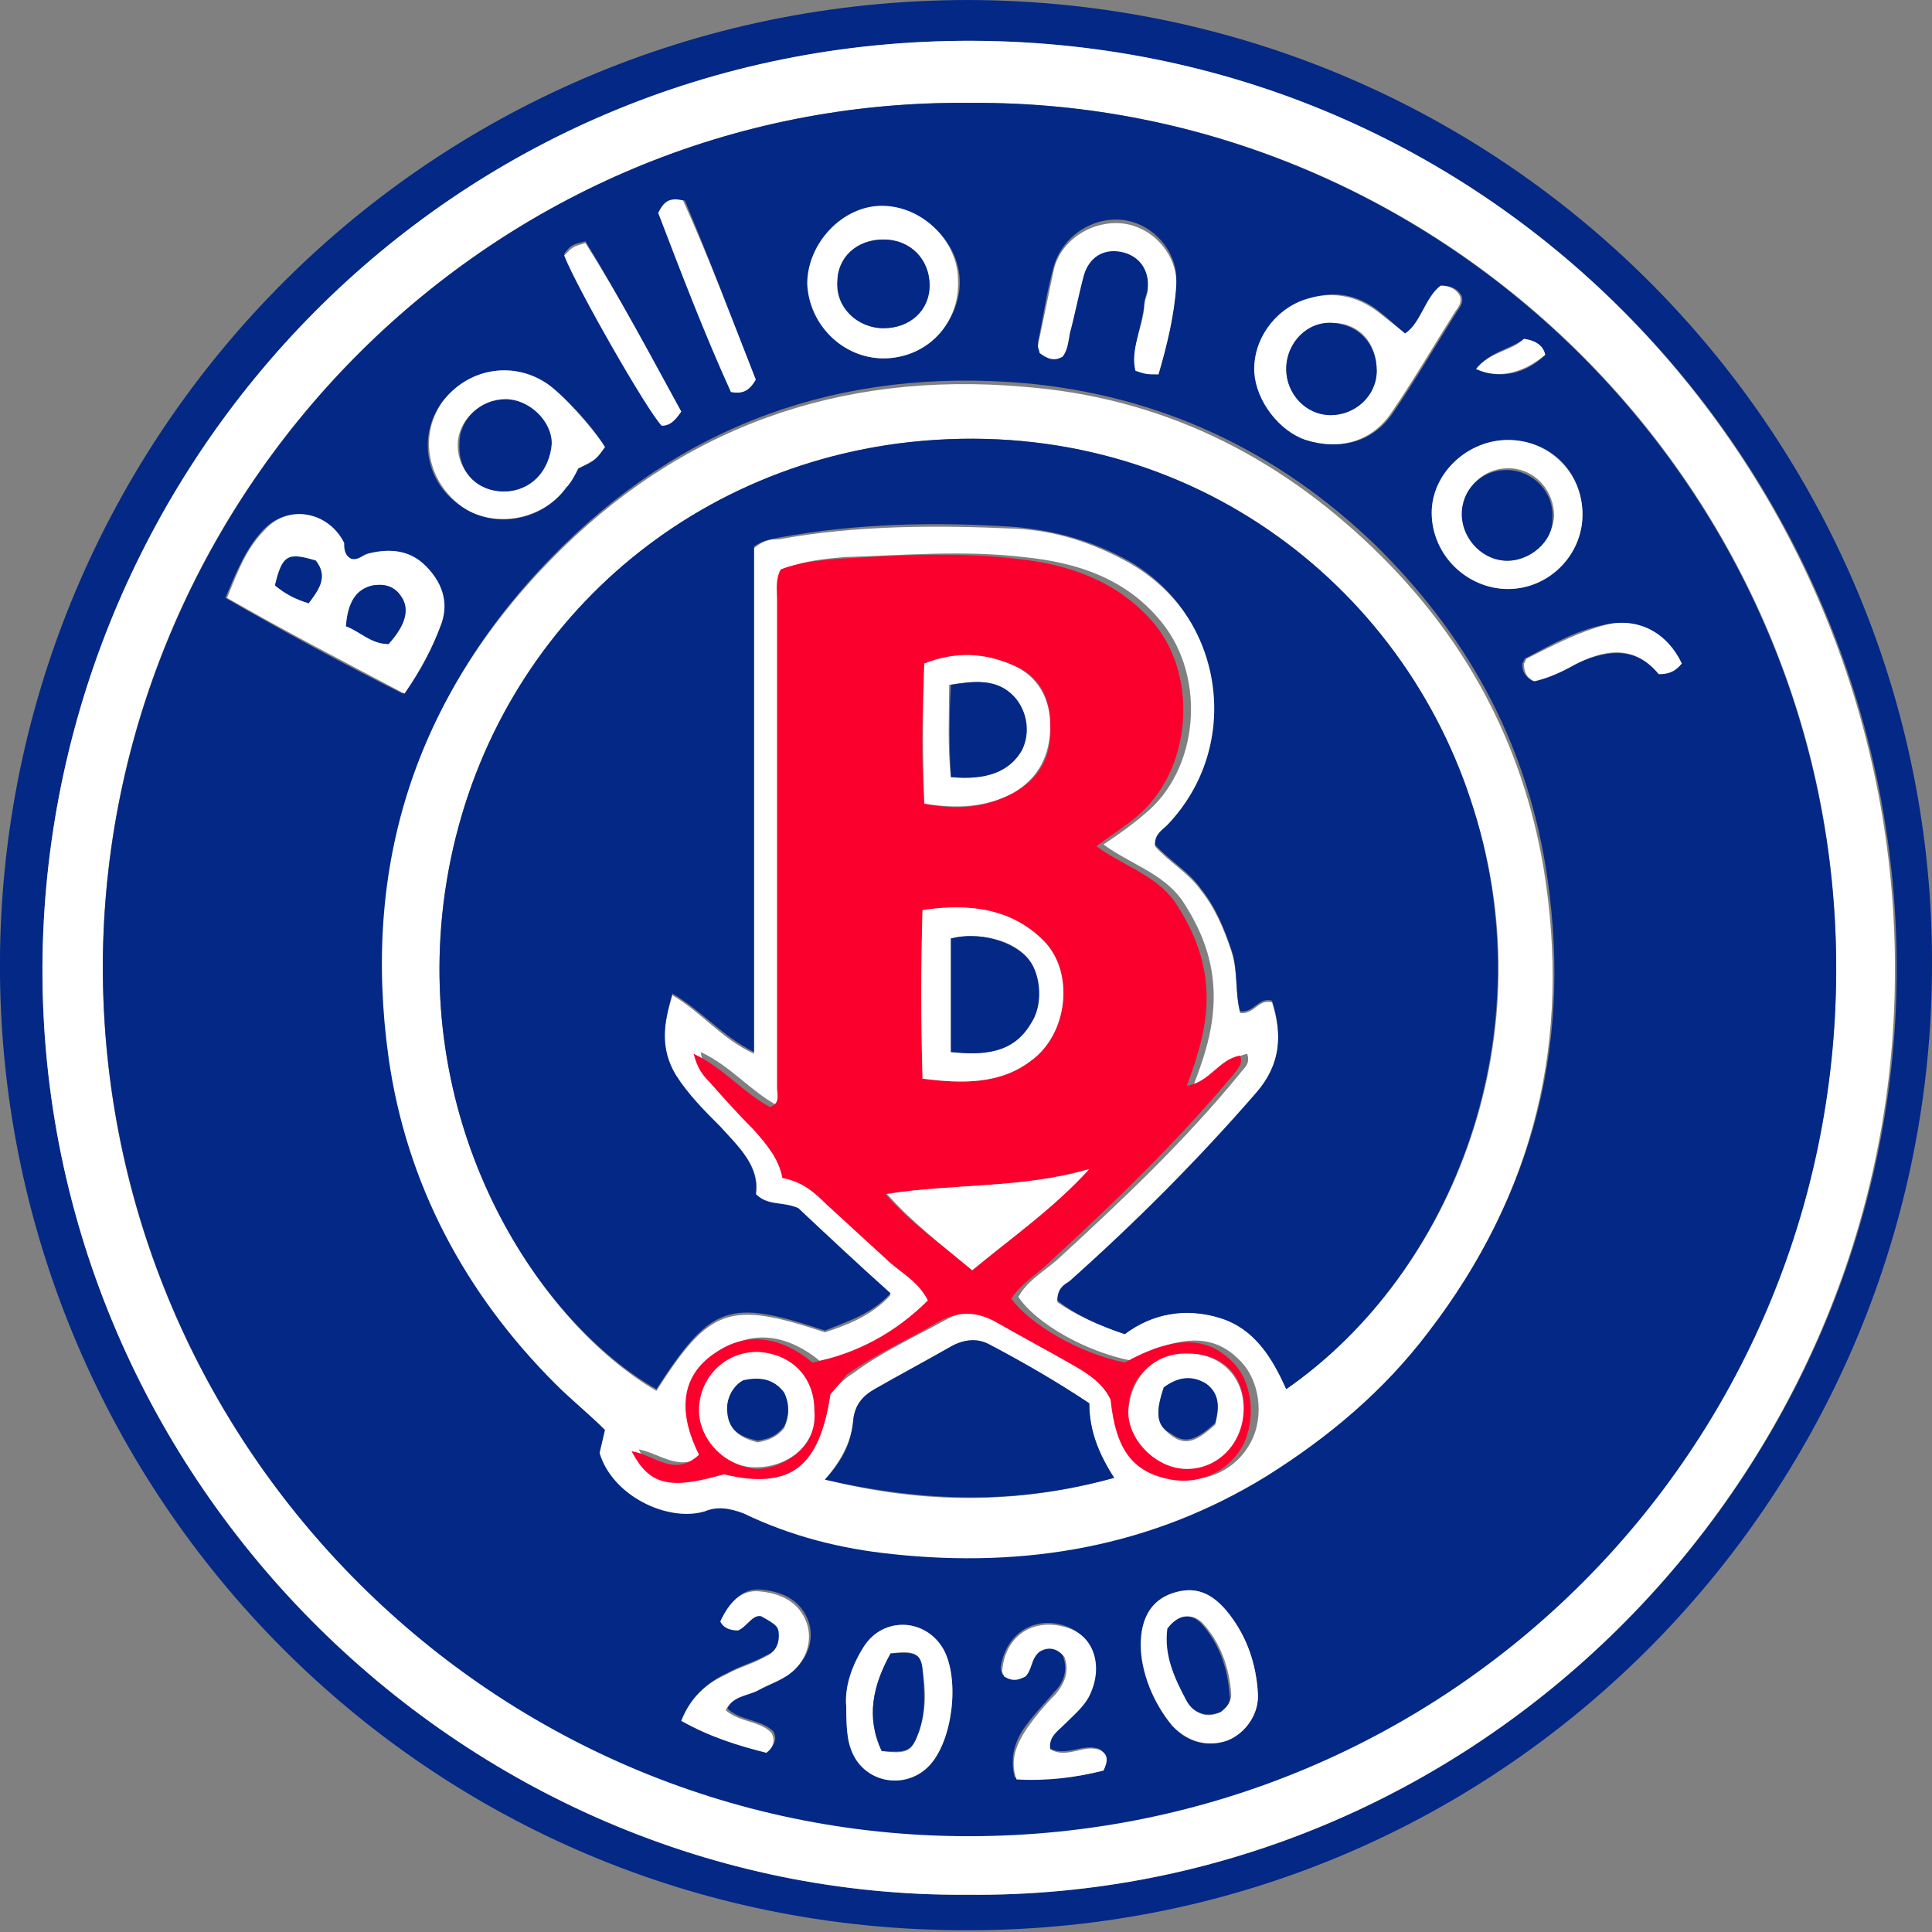 <svg id="レイヤー_2" xmlns="http://www.w3.org/2000/svg" viewBox="0 0 108.9 108.9"><rect x="0" y="0" width="108.9" height="108.9" fill="#808080" stroke="none"/><style>.st0{fill:#032886}.st1{fill:#fff}.st2{fill:#fb002d}</style><path class="st0" d="M108.9 54.4c0 29.4-23.7 54.4-54.3 54.4C23.9 108.9.3 84.2 0 55-.3 25.2 23.6 0 54.6 0c30.7.1 54.4 25 54.3 54.4zm-54.4 52.4c28.6.3 51.8-23.2 52.4-51.1.6-28.2-21.8-53.2-52-53.4C25.3 2.2 2.9 26 2.4 53.8c-.5 29.2 23.5 53.2 52.1 53z"/><path class="st1" d="M54.5 106.8C25.9 107 1.9 83 2.4 53.8 2.9 26 25.3 2.2 54.8 2.3c30.2.1 52.6 25.1 52 53.4-.5 27.9-23.7 51.4-52.3 51.1zm.2-101c-26.9-.3-48.5 21.7-48.9 48-.4 27.3 21.6 49.6 48.8 49.6 27.1 0 48.8-21.8 48.9-48.7.1-27.1-22.1-49.1-48.8-48.9z"/><path class="st0" d="M54.7 5.8c26.7-.2 48.9 21.9 48.8 49-.1 26.9-21.8 48.7-48.9 48.7-27.2 0-49.1-22.4-48.8-49.6.4-26.4 22-48.4 48.9-48.1zM33.8 81.9c.7 2.3 3.7 3.8 6 3.1.8-.3 1.5-.2 2.2.1 2.7 1.2 5.5 1.9 8.4 2.3 7.5.8 14.6-.4 21.1-4.4 3.5-2.2 6.6-4.8 9.1-8.1 6-7.8 8.1-16.5 6.5-26.2-1.2-7.1-4.5-13-9.6-18-5.5-5.3-12.1-8.4-19.7-9.1-10.4-.9-19.4 2.3-26.7 9.8-7.6 7.8-10.6 17.3-9.1 28 1 7.2 4.2 13.3 9.4 18.4.9.9 1.9 1.8 2.8 2.6-.2.7-.3 1.1-.4 1.5zm-14-50.4c-.4-.2-.4-.6-.5-.9-.9-1.8-3.1-2.2-4.5-.7-1 1.1-1.5 2.4-2.1 3.8 3.3 1.9 6.6 3.7 10 5.4.9-1.3 1.6-2.6 2.1-4 .4-1.2 0-2.3-.9-3.2-.9-.9-2-1-3.2-.7-.3.1-.5.4-.9.3zm59.4-12.7c-.6-.5-1-.9-1.4-1.2-1.2-1-2.7-1.3-4.2-.7-1.8.6-2.9 2.3-2.8 4.1.1 1.6 1.3 3.3 2.9 3.8 1.9.6 3.7.1 4.8-1.5 1.3-1.9 2.4-3.8 3.6-5.7.2-.3.4-.5.3-.9-.2-.4-.6-.6-1.1-.6-1 .7-1.2 2.1-2.1 2.7zm-45.1 6.4c-.7-1.2-2.4-3-3.3-3.6-1.9-1.3-4.5-.8-5.9 1.1-1.4 1.9-.9 4.6 1.2 5.9 1.8 1.2 4.4.8 5.8-1.1.3-.4.5-.8.7-1.1.9-.4.9-.4 1.5-1.2zm15.7-5c2.3 0 4.3-2 4.3-4.3 0-2.2-2-4.2-4.3-4.2s-4.3 2-4.2 4.4c0 2.2 2 4.1 4.2 4.1zM85 24.8c-2.3 0-4.3 1.9-4.3 4.1 0 2.3 2 4.3 4.3 4.3s4.2-1.9 4.2-4.2c0-2.4-1.8-4.2-4.2-4.2zm-19.7-3.7c.5-1.7.9-3.4 1-5.2.1-1.7-1.3-3.3-3-3.5-1.7-.2-3.4.9-3.9 2.6-.4 1.4-.6 2.9-.9 4.3 0 .1.1.3.1.4.4.3.8.5 1.3.2.3-.4.4-.8.4-1.3.2-1.1.4-2.2.8-3.3.3-1 1.2-1.5 2.1-1.3 1.1.2 1.6 1 1.5 2.1 0 .4-.2.7-.2 1-.1 1.2-.7 2.4-.5 3.6.6.4.6.4 1.3.4zm-1 71.6c0 1.6.7 3.3 1.8 4.6.8.9 1.9 1.2 3.1.8 1-.4 1.8-1.5 1.7-2.7-.1-1.6-.6-3.1-1.6-4.4-1-1.3-2-1.6-3.2-1.2-1.2.4-1.7 1.3-1.8 2.9zm-16.6 3.5c0 1.6.1 2.2.5 2.9.9 1.5 3 1.7 4.2.4 1.3-1.4 1.7-4.8.8-6.5-1-1.8-3.4-1.9-4.5-.2-.7 1.1-1.1 2.3-1 3.4zm-6.1-4.3c.5-.2.8-.9 1.4-.9.9.5 1 .6 1 1.1 0 .6-.3 1-.8 1.2-.7.4-1.5.6-2.2 1-1.1.5-2 1.3-2.5 2.6 1.6.8 3.2 1.4 4.8 1.8.4-.4.5-.7.3-1.1-.7-.7-1.9-.6-2.6-1.3.4-.8 1.2-.8 1.8-1.1.7-.4 1.5-.6 2.1-1.2.8-.8 1-1.9.6-2.8-.5-1.1-1.5-1.5-2.6-1.6-1-.1-1.7.6-2.2 1.7.1.5.5.6.9.6zm20.6 7.9c.2-.5.2-.9-.2-1.2-.9-.4-2 .5-2.9-.1-.1-.7.4-1 .8-1.4.5-.5 1-1 1.4-1.6.8-1.5.3-3.2-1.1-3.8-1.8-.7-3.5.3-3.8 2.3 0 .1.1.3.1.4.4.3.8.2 1.2 0 .4-.4.3-1 .8-1.4.5-.3 1-.2 1.4.3.3.8.1 1.5-.5 2.1-.5.6-1.1 1.2-1.6 1.9-.6.8-.9 1.8-.6 2.9 1.9.2 3.4 0 5-.4zM38.4 23.2c-1.8-3.2-3.5-6.5-5.4-9.6-.8.2-.8.2-1.2.7.7 1.8 4.7 8.8 5.5 9.6.4 0 .7-.2 1.1-.7zm4.2-1.8c-1.3-3.3-2.6-6.8-4-10.1-.8-.1-1.1.1-1.4.7 1.3 3.3 2.6 6.8 4.1 10.1.5 0 .9-.1 1.3-.7zM93.5 38c.5-.1 1-.2 1.2-.6-.8-1.7-2.4-2.6-4.2-2.2-1.6.3-3 1.1-4.5 1.9-.1 0-.1.2-.2.3 0 .4.1.7.6 1 .8-.1 1.5-.5 2.2-.9 1.8-.8 3.5-1.2 4.9.5zM83.2 20.8c1.3.6 2.8.3 3.9-.8-.2-.5-.5-.8-1.2-.9-.8.6-1.9.7-2.7 1.7z"/><path class="st1" d="M33.8 81.9c.1-.4.2-.9.3-1.3-.9-.9-1.9-1.7-2.8-2.6-5.1-5.1-8.4-11.3-9.4-18.4-1.5-10.8 1.5-20.2 9.1-28 7.3-7.5 16.3-10.7 26.7-9.8 7.7.6 14.2 3.8 19.7 9.1 5.1 4.9 8.4 10.9 9.6 18 1.6 9.7-.5 18.4-6.5 26.2-2.5 3.3-5.6 5.9-9.1 8.1-6.5 4-13.6 5.2-21.1 4.4-2.9-.3-5.7-1-8.4-2.3-.8-.3-1.5-.4-2.2-.1-2.1.6-5.2-.9-5.9-3.3zm29.6-6.7c1.6-1.2 3.5-1.5 5.4-.9 1.9.6 2.9 2.2 3.7 4 9.5-6.6 14.8-20.2 10.4-33.2C78.7 32.3 66 23 50.6 25 37.1 26.8 26.7 37.2 25 50.9 23.4 64 30.5 74.6 37 78.4c3-4.7 4.1-5.1 9.5-3.3 1.2-.4 2.6-.9 3.7-2.1-1.9-1.7-3.6-3.4-5.2-4.8-.9-.4-1.7-.1-2.4-.8.3-1.6-.9-2.7-2-3.8-.9-.9-1.8-1.9-2.5-2.9-1-1.4-.7-2.9-.2-4.6 1.7 1 2.7 2.4 4.6 3.3V30.9c.6-.5 1-.5 1.4-.5 4.4-.8 8.9-.8 13.3-.6 2.3.1 4.4.8 6.4 1.9 5.5 3.1 6.6 10.3 2.2 14.9-.3.3-.7.5-.7 1.1.8.9 1.9 1.5 2.6 2.5.8 1 1.3 2.2 1.7 3.4.4 1.2.2 2.4.5 3.5.8.1 1-.8 1.8-.6.6 1.9.5 3.6-.9 5.2-3.3 3.7-6.8 7.3-10.5 10.6-.3.3-.7.4-.7 1.1 1 .7 2.3 1.3 3.8 1.8zm-16.6 3.4c.4-.5.8-.9 1.3-1.2 1.6-1.2 3.4-2 5.2-3 1.1-.6 2.1-.6 3.2 0 1.4.8 2.9 1.5 4.3 2.4.9.5 1.7 1.1 2.2 2 .3 2.9 1.3 4.2 3.4 4.5 1.7.3 3.3-.5 4.1-2 .8-1.5.5-3.6-.7-4.7-1.4-1.4-3.3-1.4-6 .1-2.6-.5-5.4-2.1-6.4-3.6.5-.9 1.4-1.4 2.2-2.1 3.6-3.3 7.2-6.7 10.3-10.5.2-.3.6-.5.4-1.1-1.1.2-1.7 1.5-3 1.7.7-1.8 1.2-3.5 1.1-5.4-.1-1.9-.8-3.5-1.8-5-1.1-1.5-2.9-2-4.4-3.1.9-.6 1.6-1.1 2.3-1.7 3.1-2.5 3.5-7.7 1-10.8-2-2.5-4.8-3.4-7.8-3.7-3.4-.4-6.8-.1-10.1 0-1.1.1-2.2.2-3.2.6-.3.6-.2 1.2-.2 1.7v27.5c0 .4.1.8-.4 1.1-1.5-.8-2.6-2.2-4.3-3 .1.8.5 1.2.9 1.6.8.9 1.6 1.9 2.5 2.7.8.8 1.5 1.6 1.6 2.7 1.1.1 1.8.8 2.5 1.5l3.6 3.3c.7.7 1.5 1.2 2.1 2.1-1.9 1.8-4 3-6.5 3.5-1.7-1.4-3.7-1.8-5.4-.6-2.2 1.5-2 3.7-1 5.8-1.4 1.2-2.6 0-3.8-.2 1 1.9 2.1 2.1 5.2 1.3 3.3 1 5-.3 5.6-4.4zm-.3 4.8c5.6 1.4 10.9 1.4 16.3-.1-.9-1.4-1.4-2.7-1.4-4.2-1.8-1.2-3.7-2.3-5.6-3.3-.7-.4-1.5-.3-2.2.1-1.4.8-2.9 1.6-4.3 2.4-.7.4-1.1.9-1.2 1.7-.1 1.1-.5 2.1-1.6 3.4zM19.8 31.5c.4.1.6-.2 1-.3 1.2-.3 2.3-.2 3.2.7.9.9 1.3 2 .9 3.2-.5 1.4-1.2 2.7-2.1 4-3.4-1.8-6.7-3.5-10-5.4.6-1.5 1.1-2.8 2.1-3.8 1.3-1.5 3.6-1.1 4.5.7 0 .3 0 .7.4.9zm2.1 4.8c1-1.1 1.2-2 .7-2.7-.4-.6-1-.7-1.6-.6-.8.2-1.3.9-1.5 2.3.8.2 1.4 1 2.4 1zM17.4 34c.6-.8 1.1-1.5.4-2.4-1.6-.4-1.9-.2-2.3 1.4.6.4 1.2.8 1.9 1zm61.8-15.2c.9-.6 1.1-2 2-2.7.5 0 .9.2 1.1.6.1.4-.1.6-.3.9-1.2 1.9-2.3 3.8-3.6 5.7-1.1 1.6-2.9 2.1-4.8 1.5-1.5-.5-2.8-2.2-2.9-3.8-.1-1.8 1.1-3.5 2.8-4.1 1.5-.5 2.9-.3 4.2.7.5.4.9.7 1.5 1.2zm-1.6 2.1c0-1.6-1-2.7-2.5-2.7-1.4 0-2.6 1.2-2.6 2.6 0 1.4 1.1 2.5 2.5 2.6 1.4 0 2.6-1.1 2.6-2.5zm-43.5 4.3c-.5.7-.5.7-1.5 1.2-.2.4-.4.8-.7 1.1-1.3 1.8-4 2.3-5.8 1.1-2-1.4-2.5-4-1.2-5.9 1.4-1.9 3.9-2.4 5.9-1.1.9.6 2.6 2.5 3.3 3.6zm-5.7 2.5c1.5 0 2.6-1.1 2.6-2.6 0-1.3-1.3-2.5-2.6-2.5-1.4 0-2.6 1.1-2.6 2.5s1.1 2.6 2.6 2.6zm21.4-7.5c-2.3 0-4.2-1.9-4.3-4.2 0-2.3 2-4.4 4.2-4.4 2.3 0 4.3 2 4.3 4.2.1 2.5-1.8 4.4-4.2 4.4zm0-1.7c1.5 0 2.5-1 2.6-2.4 0-1.5-1.1-2.6-2.6-2.6s-2.6 1-2.6 2.4 1.2 2.6 2.6 2.6zM85 24.8c2.3 0 4.2 1.8 4.2 4.2 0 2.3-1.9 4.2-4.2 4.2-2.3 0-4.3-1.9-4.3-4.3 0-2.2 2-4.1 4.3-4.1zm-.2 6.8c1.4.1 2.7-1.1 2.8-2.5 0-1.4-1-2.6-2.4-2.7-1.4-.1-2.6.9-2.7 2.3-.2 1.5.9 2.8 2.3 2.9zM65.3 21.1c-.7 0-.7 0-1.3-.2-.3-1.2.4-2.4.5-3.6 0-.4.2-.7.2-1 .1-1.1-.5-1.9-1.5-2.1-1-.2-1.8.3-2.1 1.3-.3 1.1-.5 2.2-.8 3.3-.1.5-.1.9-.4 1.3-.5.3-.9.1-1.3-.2 0-.1-.1-.3-.1-.4.3-1.4.6-2.9.9-4.3.4-1.7 2.2-2.8 3.9-2.6 1.7.2 3.1 1.8 3 3.5-.1 1.6-.5 3.3-1 5zm-1 71.6c0-1.5.6-2.5 1.8-2.9 1.2-.4 2.2-.1 3.2 1.2s1.5 2.8 1.6 4.4c.1 1.2-.7 2.3-1.7 2.7-1.1.4-2.2.1-3.1-.8-1.1-1.3-1.8-3.1-1.8-4.6zm4.5 3.8c.4-.3.6-.6.6-1-.1-1.5-.6-2.9-1.6-4-.6-.6-1.3-.5-1.9.3-.2 1.5.3 2.8 1.1 4.1.4.7 1 1 1.8.6zm-21.1-.3c-.1-1.1.3-2.3 1-3.4 1.1-1.7 3.5-1.6 4.5.2.9 1.7.5 5.1-.8 6.5-1.2 1.3-3.3 1.1-4.2-.4-.4-.7-.5-1.4-.5-2.9zm2.5-3c-1 1.8-1.4 3.6-.5 5.5 1.5.2 1.7 0 2.1-1.1.4-1.1.4-2.3.2-3.5-.1-.9-.5-1.1-1.8-.9zm-8.6-1.3c-.4 0-.8-.1-1-.5.5-1.1 1.2-1.8 2.2-1.7 1.1.1 2.1.5 2.6 1.6.4.9.2 2-.6 2.8-.6.6-1.4.8-2.1 1.2-.6.3-1.4.3-1.8 1.1.8.7 2 .6 2.6 1.3.2.4.1.8-.3 1.1-1.6-.4-3.2-.9-4.8-1.8.5-1.3 1.4-2.1 2.5-2.6.7-.4 1.5-.6 2.2-1 .5-.2.8-.6.8-1.2 0-.5-.1-.6-1-1.1-.5-.1-.8.6-1.3.8zm20.6 7.9c-1.6.4-3.2.6-4.9.5-.4-1.1 0-2 .6-2.9.5-.7 1-1.3 1.6-1.9.5-.6.8-1.3.5-2.1-.4-.5-.9-.6-1.4-.3-.5.4-.4 1-.8 1.4-.4.2-.7.3-1.2 0 0-.1-.2-.3-.1-.4.2-2 1.9-3 3.8-2.3 1.4.5 1.9 2.2 1.1 3.8-.3.6-.9 1.1-1.4 1.6-.4.4-.9.7-.8 1.4 1 .6 2-.4 2.9.1.3.2.4.5.1 1.1zM38.4 23.2c-.4.6-.7.8-1.1.8-.8-.8-4.8-7.8-5.5-9.6.5-.5.5-.5 1.2-.7 1.9 3 3.6 6.2 5.4 9.5zm4.2-1.8c-.4.7-.8.8-1.4.7-1.5-3.3-2.8-6.7-4.1-10.1.3-.6.6-.9 1.4-.7 1.5 3.3 2.8 6.8 4.1 10.1zM93.5 38c-1.4-1.7-3.1-1.4-4.8-.5-.7.4-1.4.7-2.2.9-.5-.2-.6-.6-.6-1 .1-.1.1-.3.2-.3 1.4-.7 2.9-1.5 4.5-1.9 1.8-.4 3.4.5 4.2 2.2-.4.5-.8.6-1.3.6zM83.2 20.8c.8-1 2-1 2.7-1.7.7.1 1.1.4 1.2.9-1.2 1-2.6 1.4-3.9.8z"/><path class="st0" d="M63.4 75.2c-1.5-.5-2.8-1.1-3.8-1.9 0-.7.4-.9.7-1.1 3.7-3.3 7.2-6.8 10.5-10.6 1.4-1.6 1.5-3.3.9-5.2-.8-.2-1 .7-1.8.6-.3-1.1-.1-2.4-.5-3.5-.4-1.2-.9-2.4-1.7-3.4-.7-1-1.8-1.6-2.6-2.5 0-.6.4-.8.7-1.1 4.3-4.5 3.2-11.8-2.2-14.9-2-1.1-4.1-1.7-6.4-1.9-4.5-.3-8.9-.2-13.3.6-.4.1-.8.1-1.4.5v28.5c-1.8-.9-2.9-2.3-4.6-3.3-.5 1.7-.7 3.1.2 4.6.7 1.1 1.6 2 2.5 2.9 1 1.1 2.2 2.2 2 3.8.7.7 1.5.4 2.4.8 1.6 1.5 3.3 3.1 5.2 4.8-1.1 1.2-2.5 1.6-3.7 2.1-5.4-1.8-6.4-1.5-9.5 3.3-6.5-3.7-13.6-14.3-12-27.4C26.7 37.2 37.1 26.8 50.6 25c15.4-2 28.1 7.3 32.3 20.1 4.3 13-.9 26.6-10.4 33.2-.8-1.8-1.8-3.4-3.7-4-1.9-.6-3.8-.3-5.4.9z"/><path class="st2" d="M46.8 78.6c-.6 4.1-2.3 5.4-6 4.5-3.1.9-4.2.6-5.2-1.3 1.3.2 2.4 1.5 3.8.2-1.1-2.2-1.2-4.4 1-5.8 1.8-1.2 3.7-.8 5.4.6 2.5-.5 4.7-1.7 6.5-3.5-.5-1-1.4-1.5-2.1-2.1l-3.6-3.3c-.7-.7-1.4-1.3-2.5-1.5-.2-1.1-.9-1.9-1.6-2.7-.9-.9-1.7-1.8-2.5-2.7-.4-.4-.7-.8-.9-1.6 1.7.8 2.8 2.2 4.3 3 .6-.2.4-.7.4-1.1V33.8c0-.6-.1-1.1.2-1.7 1-.4 2.1-.5 3.2-.6 3.4-.2 6.8-.4 10.1 0 3 .3 5.8 1.3 7.8 3.7 2.5 3.1 2 8.3-1 10.8-.7.6-1.5 1.1-2.3 1.7 1.5 1.1 3.3 1.6 4.4 3.1 1 1.5 1.7 3.1 1.8 5 .1 1.8-.4 3.5-1.1 5.4 1.3-.2 1.8-1.5 3-1.7.2.5-.2.8-.4 1.1-3.2 3.8-6.7 7.2-10.3 10.5-.7.7-1.6 1.2-2.2 2.1 1.1 1.5 3.9 3.1 6.4 3.6 2.7-1.5 4.6-1.5 6-.1 1.2 1.1 1.4 3.2.7 4.7-.8 1.5-2.4 2.3-4.1 2-2.1-.4-3.1-1.6-3.4-4.5-.4-.9-1.3-1.5-2.2-2-1.4-.8-2.9-1.6-4.3-2.4-1.1-.6-2.1-.6-3.2 0-1.7 1-3.5 1.8-5.2 3-.1.2-.5.6-.9 1.1zM52 60.8c2.3.3 4.3.3 6.1-1 2.1-1.5 2.5-5.1.7-6.8-1.9-1.8-4.2-2.1-6.8-1.7-.1 3.2 0 6.2 0 9.5zm.1-15.5c1.9.4 3.5.2 5-.6s2.2-2.1 2.1-3.8c0-1.6-.6-2.8-2.1-3.4-1.6-.7-3.2-.8-5-.1-.1 2.6-.2 5.2 0 7.9zm2.7 26.3c2.3-1.9 4.6-3.5 6.5-5.7-3.7 1.1-7.6.8-11.4 1.4 1.4 1.6 3.1 2.8 4.9 4.3zm-8.9 7.9c0-1.9-1.3-3.2-3.1-3.2-1.9-.1-3.3 1.5-3.3 3.3 0 1.7 1.6 3.2 3.3 3.2 1.4-.1 3.3-1.2 3.1-3.3zM67 76.3c-1.9 0-3.4 1.3-3.4 3.2 0 1.7 1.6 3.2 3.3 3.2 1.8 0 3.2-1.5 3.2-3.4 0-1.8-1.2-3-3.1-3z"/><path class="st0" d="M46.5 83.4c1.1-1.2 1.5-2.2 1.6-3.4.1-.8.5-1.3 1.2-1.7 1.4-.8 2.9-1.6 4.3-2.4.7-.4 1.5-.5 2.2-.1 1.9 1 3.8 2.1 5.6 3.3 0 1.5.5 2.8 1.4 4.2-5.4 1.5-10.6 1.4-16.3.1zM21.9 36.3c-1 0-1.6-.7-2.4-1 .1-1.4.6-2.1 1.5-2.3.6-.1 1.2 0 1.6.6.5.7.3 1.6-.7 2.7zM17.4 34c-.7-.2-1.3-.5-1.9-1 .4-1.7.7-1.9 2.3-1.4.7.9.2 1.6-.4 2.4zm60.2-13.1c0 1.4-1.2 2.5-2.6 2.5-1.4 0-2.5-1.2-2.5-2.6 0-1.5 1.2-2.7 2.6-2.6 1.5.1 2.5 1.2 2.5 2.7zm-49.2 6.8c-1.5 0-2.6-1.1-2.5-2.7 0-1.4 1.2-2.5 2.6-2.5 1.3 0 2.6 1.2 2.6 2.5-.1 1.5-1.2 2.7-2.7 2.7zm21.4-9.2c-1.5 0-2.7-1.2-2.6-2.6 0-1.4 1.1-2.4 2.6-2.4s2.6 1.1 2.6 2.6c0 1.4-1.1 2.4-2.6 2.4zm35 13.1c-1.4-.1-2.5-1.4-2.4-2.8.1-1.4 1.3-2.4 2.7-2.3 1.4.1 2.5 1.3 2.4 2.7.1 1.3-1.3 2.5-2.7 2.4zm-16 64.9c-.8.3-1.5.1-1.9-.6-.7-1.3-1.3-2.6-1.1-4.1.6-.8 1.3-.9 1.9-.3 1 1.1 1.5 2.5 1.6 4 .1.4-.1.7-.5 1zm-18.6-3.3c1.4-.1 1.7 0 1.8.9.1 1.2.2 2.3-.2 3.5-.4 1.1-.6 1.2-2.1 1.1-.9-1.9-.5-3.7.5-5.5z"/><path class="st1" d="M52 60.8c-.1-3.3-.1-6.3 0-9.5 2.6-.4 5-.1 6.8 1.7 1.8 1.8 1.4 5.3-.7 6.8-1.7 1.3-3.8 1.3-6.1 1zm1.6-1.5c1.9.1 3.5.1 4.5-1.6.6-1 .6-2.7-.1-3.6-.8-1.1-2.8-1.6-4.4-1.2v6.4zm-1.5-14c-.1-2.7-.1-5.3 0-7.9 1.8-.7 3.4-.6 5 .1 1.4.6 2.1 1.9 2.1 3.4 0 1.7-.7 3-2.1 3.8-1.5.8-3.1.9-5 .6zm1.5-1.5c2 .2 3.3-.4 3.9-1.5.5-1 .4-2.2-.4-3-1-1.1-2.3-.9-3.6-.7 0 1.8-.1 3.5.1 5.2zm1.2 27.8c-1.8-1.5-3.4-2.7-4.8-4.3 3.8-.6 7.6-.3 11.4-1.4-2 2.2-4.3 3.8-6.6 5.7zm-8.9 7.9c.2 2.1-1.7 3.2-3.2 3.2-1.7.1-3.3-1.5-3.3-3.2 0-1.8 1.4-3.3 3.3-3.3 1.9.1 3.2 1.4 3.2 3.3zm-1.7-1c-.6-.8-1.4-.9-2.3-.6-.6.2-1 1-.9 1.8.1 1 .9 1.4 1.7 1.6.6-.1 1.1-.3 1.5-.8.3-.7.3-1.3 0-2zM67 76.3c1.8 0 3.1 1.3 3.1 3.1 0 1.9-1.4 3.4-3.2 3.4-1.7 0-3.3-1.6-3.3-3.2.1-2 1.5-3.4 3.4-3.3zm-1.4 1.9c-.5 1.4-.4 2.1.4 2.7.8.6 1.4.4 2.5-.6.2-.8.3-1.6-.5-2.2-.8-.6-1.6-.4-2.4.1z"/><path class="st0" d="M53.6 59.3v-6.4c1.5-.4 3.5.1 4.4 1.2.7.9.8 2.6.1 3.6-1 1.7-2.7 1.8-4.5 1.6zm0-15.5c-.1-1.7-.1-3.4 0-5.2 1.3-.2 2.6-.4 3.6.7.7.8.9 2 .4 3-.7 1.2-2 1.7-4 1.5zm-9.4 34.7c.3.6.3 1.3 0 1.9-.4.5-.8.7-1.5.8-.9-.2-1.6-.5-1.7-1.6-.1-.7.3-1.5.9-1.8.9-.2 1.7-.1 2.3.7zm21.4-.3c.8-.6 1.6-.7 2.4-.2.8.6.7 1.4.5 2.2-1.1 1-1.7 1.2-2.5.6-.8-.4-.9-1.1-.4-2.6z"/></svg>